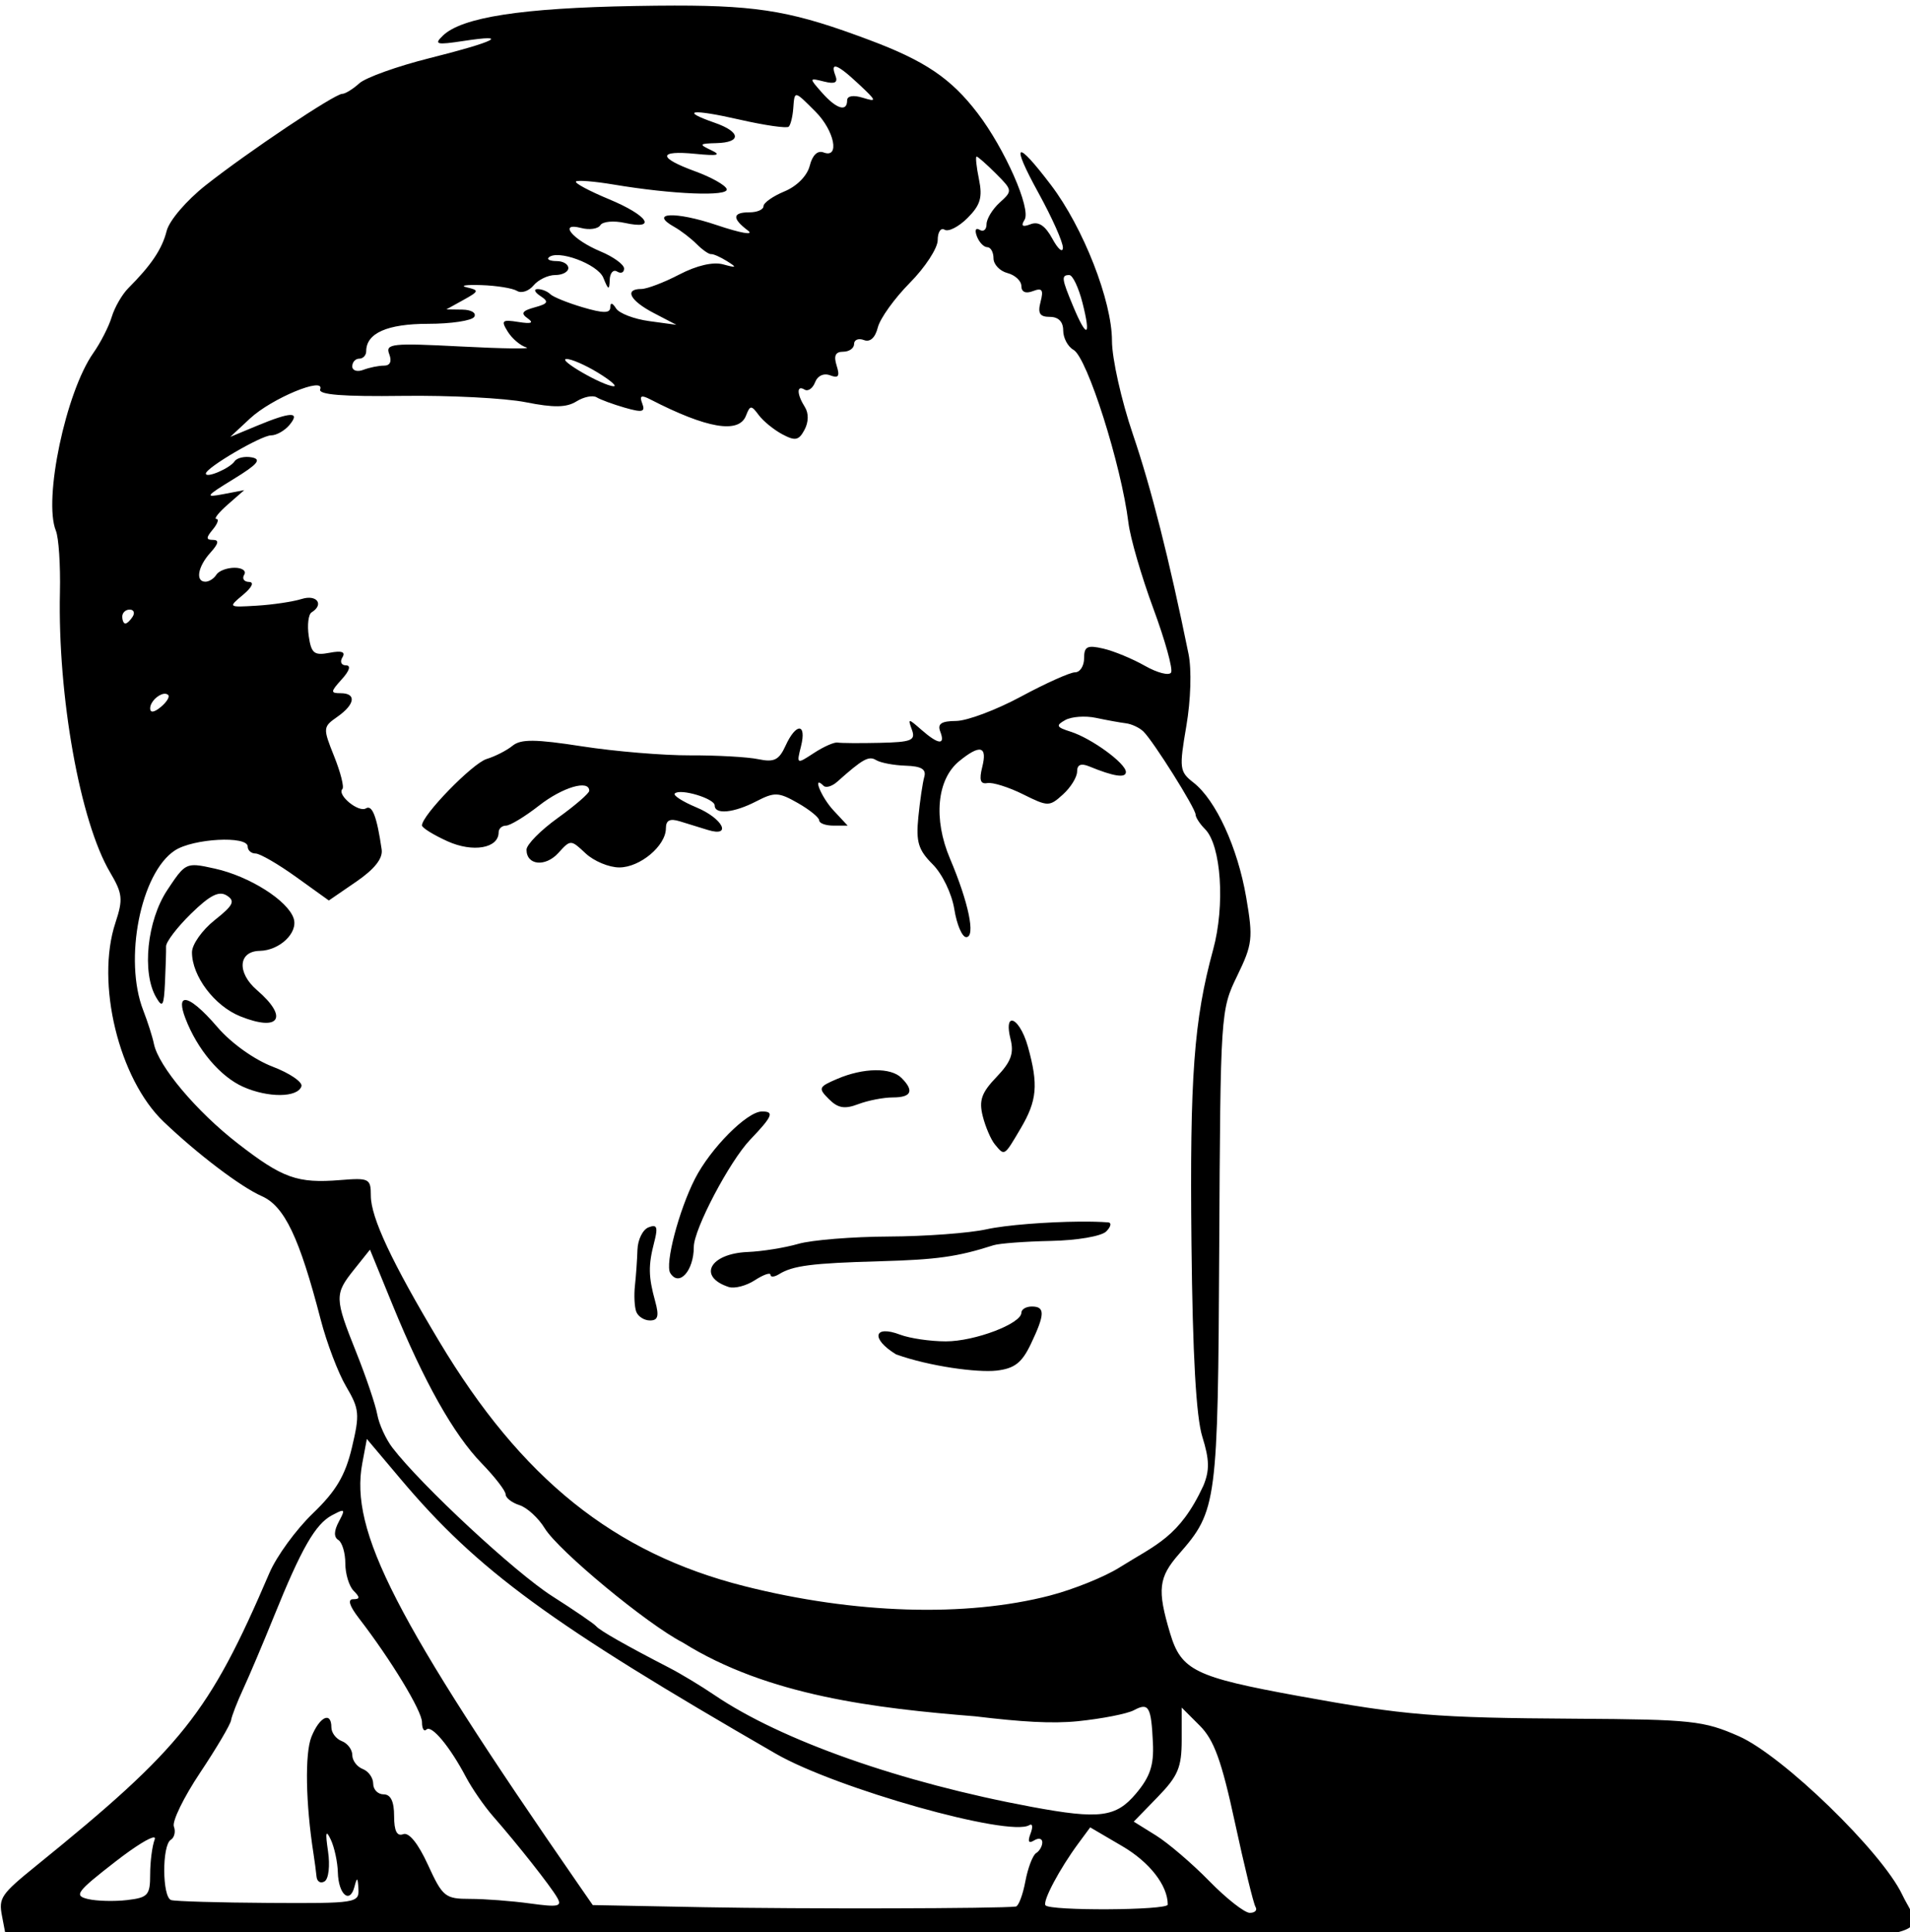 <?xml version="1.0" encoding="UTF-8" standalone="no"?>
<svg
   xmlns:dc="http://purl.org/dc/elements/1.1/"
   xmlns:cc="http://creativecommons.org/ns#"
   xmlns:rdf="http://www.w3.org/1999/02/22-rdf-syntax-ns#"
   xmlns:svg="http://www.w3.org/2000/svg"
   xmlns="http://www.w3.org/2000/svg"
   xmlns:sodipodi="http://sodipodi.sourceforge.net/DTD/sodipodi-0.dtd"
   xmlns:inkscape="http://www.inkscape.org/namespaces/inkscape"
   sodipodi:docname="Man in suit.svg"
   inkscape:version="1.0 (4035a4fb49, 2020-05-01)"
   id="svg17185"
   version="1.1"
   viewBox="0 0 72.62 73.475"
   height="73.475mm"
   width="72.62mm">
  <title
     id="title17225">Man in suit</title>
  <defs
     id="defs17179" />
  <sodipodi:namedview
     inkscape:window-maximized="1"
     inkscape:window-y="-9"
     inkscape:window-x="-9"
     inkscape:window-height="1001"
     inkscape:window-width="1920"
     fit-margin-bottom="0"
     fit-margin-right="0"
     fit-margin-left="0"
     fit-margin-top="0"
     inkscape:snap-global="false"
     showgrid="false"
     inkscape:document-rotation="0"
     inkscape:current-layer="layer1"
     inkscape:document-units="mm"
     inkscape:cy="65.978836"
     inkscape:cx="1511.7122"
     inkscape:zoom="0.35417359"
     inkscape:pageshadow="2"
     inkscape:pageopacity="0.0"
     borderopacity="1.0"
     bordercolor="#666666"
     pagecolor="#ffffff"
     id="base" />
  <g
     transform="translate(-20.471,-134.488)"
     id="layer1"
     inkscape:groupmode="layer"
     inkscape:label="Lager 1">
    <path
       sodipodi:nodetypes="sssssssscsssscsssssssssscccssssssssssssscsssscsssscssscssssssssssssscsssssssscsscsscsssssccsccsssssscccsssssssssscsssccssssssssscscsssssscssssssssssscssssscsssssssssccssssssssssssssscssscscsccscscsssssscsccssssssscssscscsssccsscssssssscccsssssssssscssscsssssssscccsssssscccscssscssssscsscssssscsssscssssssscsscsssssssssssssssssssssssssssssssssssssssssssssssssssscsccscscssssscssssscccssssccsssssssssccsccccscccsssssscsscsssccsccssccscsssscssssscsssssssssssssssscscsscssssssssscssssscccscccssccsssscsssscssssscss"
       transform="scale(0.265)"
       d="m 174.139,508.301 c -1.781,0.002 -3.716,0.025 -5.848,0.062 -16.181,0.287 -24.763,1.613 -27.5,4.252 -1.314,1.266 -0.941,1.36 3,0.76 6.786,-1.034 4.525,0.104 -4.914,2.471 -4.628,1.16 -9.164,2.787 -10.08,3.615 -0.916,0.829 -2.018,1.508 -2.451,1.508 -1.083,0 -13.575,8.366 -19.586,13.117 -2.771,2.191 -5.228,5.066 -5.602,6.555 -0.65,2.589 -2.202,4.906 -5.494,8.201 -0.894,0.895 -1.965,2.752 -2.381,4.127 -0.415,1.375 -1.605,3.707 -2.645,5.184 -3.946,5.604 -7.195,21.03 -5.371,25.502 0.407,0.998 0.668,4.964 0.582,8.814 -0.333,14.911 2.883,32.898 7.186,40.189 1.809,3.067 1.894,3.86 0.77,7.266 -2.847,8.626 0.494,22.393 6.924,28.533 4.87,4.651 11.049,9.338 14.07,10.672 3.265,1.442 5.403,5.918 8.457,17.705 0.869,3.353 2.514,7.679 3.656,9.615 1.901,3.223 1.971,3.965 0.826,8.77 -0.956,4.012 -2.278,6.237 -5.609,9.441 -2.397,2.305 -5.195,6.141 -6.217,8.525 -8.656,20.195 -12.532,25.063 -33.438,42.002 -5.073,4.11 -5.434,4.635 -4.943,7.201 l 0.484,2.535 40.496,-0.033 c 22.273,-0.019 40.66,0.125 40.857,0.322 0.197,0.197 43.348,0.484 95.891,0.637 106.186,0.309 98.391,0.841 94.912,-6.49 -2.92,-6.153 -17.155,-19.96 -23.436,-22.73 -5.051,-2.228 -6.752,-2.41 -23.445,-2.514 -20.19,-0.125 -24.451,-0.476 -39.707,-3.256 -14.903,-2.716 -16.857,-3.67 -18.459,-9.025 -1.865,-6.237 -1.665,-7.984 1.293,-11.365 5.442,-6.221 5.573,-7.233 5.762,-43.977 0.173,-33.669 0.2,-34.075 2.566,-38.947 2.213,-4.557 2.311,-5.399 1.303,-11.283 -1.223,-7.142 -4.354,-13.963 -7.555,-16.461 -2.016,-1.573 -2.076,-2.036 -1.033,-8.125 0.639,-3.728 0.773,-8.094 0.316,-10.332 -2.782,-13.638 -5.365,-23.835 -7.984,-31.525 -1.652,-4.849 -3.002,-10.884 -3.002,-13.412 0,-5.736 -4.119,-16.258 -8.752,-22.359 -5.073,-6.68 -5.822,-6.191 -1.781,1.16 1.943,3.535 3.515,7.064 3.492,7.844 -0.022,0.779 -0.702,0.196 -1.512,-1.297 -1.02,-1.879 -1.982,-2.519 -3.125,-2.08 -1.169,0.449 -1.42,0.263 -0.863,-0.639 0.969,-1.568 -2.83,-10.188 -6.742,-15.299 -3.823,-4.995 -7.529,-7.5 -15.527,-10.496 -10.546,-3.951 -15.376,-4.953 -27.842,-4.939 z m 23.006,8.752 c 0.486,0.053 1.587,0.897 3.344,2.545 2.565,2.406 2.613,2.568 0.553,1.932 -1.362,-0.421 -2.25,-0.273 -2.25,0.373 0,1.707 -1.537,1.241 -3.596,-1.09 -1.886,-2.135 -1.884,-2.152 0.27,-1.613 1.578,0.395 2.031,0.163 1.645,-0.844 -0.348,-0.908 -0.343,-1.344 0.035,-1.303 z m -5.57,4.107 c 0.389,0.053 1.135,0.818 2.67,2.354 2.73,2.73 3.537,6.772 1.17,5.863 -0.863,-0.331 -1.606,0.379 -1.988,1.904 -0.361,1.44 -1.84,2.943 -3.623,3.682 -1.657,0.686 -3.012,1.642 -3.012,2.125 0,0.483 -0.9,0.879 -2,0.879 -2.464,0 -2.547,0.867 -0.25,2.602 0.984,0.743 -0.992,0.398 -4.518,-0.789 -5.892,-1.983 -9.75,-1.8 -6.023,0.285 0.931,0.521 2.373,1.628 3.205,2.461 0.833,0.833 1.764,1.48 2.07,1.439 0.306,-0.04 1.336,0.415 2.287,1.012 1.467,0.921 1.38,0.992 -0.562,0.459 -1.429,-0.392 -3.791,0.153 -6.281,1.451 -2.195,1.144 -4.651,2.08 -5.459,2.08 -2.491,0 -1.63,1.668 1.781,3.447 l 3.25,1.695 -3.92,-0.535 c -2.155,-0.294 -4.286,-1.113 -4.734,-1.82 -0.533,-0.84 -0.819,-0.891 -0.83,-0.143 -0.011,0.858 -1.005,0.856 -3.949,-0.014 -2.164,-0.639 -4.265,-1.491 -4.668,-1.895 -0.403,-0.403 -1.221,-0.726 -1.816,-0.719 -0.596,0.008 -0.407,0.458 0.418,1 1.245,0.817 1.102,1.093 -0.836,1.623 -1.795,0.491 -2.026,0.856 -1,1.578 0.932,0.656 0.533,0.813 -1.326,0.518 -2.357,-0.374 -2.532,-0.216 -1.529,1.391 0.623,0.998 1.821,2.013 2.662,2.254 0.841,0.242 -3.384,0.183 -9.389,-0.129 -9.891,-0.513 -10.858,-0.41 -10.281,1.092 0.404,1.053 0.129,1.658 -0.752,1.658 v -0.002 c -0.763,0 -2.099,0.272 -2.969,0.605 -0.87,0.334 -1.582,0.109 -1.582,-0.5 0,-0.609 0.45,-1.105 1,-1.105 0.55,0 1,-0.483 1,-1.072 0,-2.588 3.028,-3.928 8.871,-3.928 3.307,0 6.289,-0.45 6.629,-1 0.342,-0.554 -0.411,-1.018 -1.689,-1.037 l -2.311,-0.033 2.445,-1.354 c 2.254,-1.248 2.293,-1.389 0.5,-1.807 -1.069,-0.249 -0.144,-0.396 2.057,-0.324 2.201,0.071 4.513,0.446 5.137,0.832 0.624,0.386 1.691,0.032 2.371,-0.787 0.68,-0.819 2.081,-1.49 3.113,-1.49 1.033,0 1.877,-0.45 1.877,-1 0,-0.55 -0.749,-1 -1.666,-1 -0.917,0 -1.439,-0.227 -1.16,-0.506 1.224,-1.224 7.052,0.929 7.848,2.898 0.724,1.792 0.862,1.836 0.916,0.299 0.035,-0.995 0.513,-1.531 1.062,-1.191 0.55,0.34 1,0.147 1,-0.428 0,-0.575 -1.519,-1.681 -3.377,-2.457 -4.013,-1.677 -6.132,-4.242 -2.779,-3.365 1.185,0.31 2.424,0.128 2.752,-0.402 0.328,-0.531 1.902,-0.677 3.5,-0.326 4.726,1.038 3.321,-1.08 -2.252,-3.396 -2.836,-1.179 -4.974,-2.324 -4.75,-2.545 0.224,-0.221 2.656,-0.025 5.406,0.436 8.497,1.425 16.587,1.744 16.219,0.641 -0.186,-0.557 -2.223,-1.701 -4.527,-2.541 -5.378,-1.961 -5.353,-3.039 0.059,-2.504 3.192,0.316 3.752,0.185 2.25,-0.525 -1.808,-0.854 -1.735,-0.952 0.75,-1.016 3.632,-0.093 3.504,-1.612 -0.248,-2.92 -5.131,-1.789 -3.303,-2.021 3.568,-0.453 3.613,0.824 6.786,1.28 7.053,1.014 0.266,-0.266 0.557,-1.435 0.645,-2.598 0.099,-1.314 0.129,-1.973 0.518,-1.92 z m 25.797,8.811 c 0.181,0 1.427,1.099 2.77,2.441 2.385,2.386 2.397,2.478 0.545,4.154 -1.042,0.943 -1.895,2.347 -1.895,3.119 0,0.77 -0.445,1.129 -0.988,0.793 -0.567,-0.35 -0.736,0.051 -0.395,0.941 0.328,0.854 0.999,1.551 1.49,1.551 0.491,0 0.893,0.717 0.893,1.594 0,0.876 0.9,1.83 2,2.117 1.1,0.288 2,1.131 2,1.875 0,0.849 0.617,1.115 1.66,0.715 1.317,-0.506 1.544,-0.189 1.094,1.531 -0.435,1.665 -0.124,2.168 1.34,2.168 1.224,0 1.906,0.699 1.906,1.951 0,1.073 0.666,2.323 1.48,2.779 1.965,1.1 6.863,16.532 7.883,24.84 0.265,2.161 1.871,7.681 3.566,12.266 1.696,4.584 2.842,8.724 2.549,9.199 -0.294,0.475 -1.986,0.039 -3.758,-0.969 -1.772,-1.008 -4.458,-2.119 -5.971,-2.469 -2.302,-0.533 -2.75,-0.307 -2.75,1.383 0,1.111 -0.584,2.02 -1.297,2.02 -0.713,0 -4.201,1.566 -7.75,3.479 -3.549,1.913 -7.739,3.489 -9.311,3.5 -2.124,0.017 -2.709,0.406 -2.281,1.521 0.764,1.99 -0.252,1.896 -2.703,-0.25 -1.903,-1.667 -1.967,-1.667 -1.359,0 0.553,1.516 -0.059,1.767 -4.58,1.869 -2.87,0.065 -5.609,0.048 -6.086,-0.039 -0.477,-0.086 -2.001,0.586 -3.387,1.494 -2.497,1.636 -2.513,1.628 -1.863,-0.961 0.838,-3.338 -0.703,-3.402 -2.211,-0.092 -0.944,2.072 -1.641,2.42 -3.91,1.945 -1.519,-0.318 -5.912,-0.564 -9.762,-0.549 -3.85,0.016 -10.825,-0.565 -15.5,-1.291 -6.728,-1.045 -8.813,-1.064 -10,-0.092 -0.825,0.675 -2.5,1.532 -3.723,1.904 -2.02,0.615 -9.277,8.071 -9.277,9.531 0,0.336 1.646,1.359 3.658,2.271 3.652,1.655 7.342,1.013 7.342,-1.277 0,-0.531 0.476,-0.965 1.059,-0.965 0.582,0 2.72,-1.297 4.75,-2.883 3.368,-2.631 7.191,-3.758 7.191,-2.119 0,0.365 -2.025,2.117 -4.5,3.895 -2.475,1.777 -4.5,3.831 -4.5,4.562 0,2.246 2.712,2.52 4.574,0.463 1.746,-1.93 1.783,-1.93 3.908,0.066 1.18,1.109 3.355,2.016 4.832,2.016 2.979,0 6.686,-3.114 6.686,-5.617 0,-1.155 0.57,-1.441 2,-1 1.1,0.339 2.9,0.895 4,1.234 3.546,1.093 2.181,-1.643 -1.609,-3.227 -1.984,-0.829 -3.387,-1.729 -3.117,-1.998 0.767,-0.767 5.727,0.718 5.727,1.715 0,1.347 2.751,1.071 5.982,-0.6 2.603,-1.346 3.184,-1.322 5.945,0.25 1.683,0.958 3.063,2.08 3.066,2.492 0.003,0.412 0.923,0.75 2.045,0.75 h 2.039 l -2.039,-2.189 c -1.764,-1.894 -3.097,-5.202 -1.42,-3.525 0.34,0.341 1.224,0.077 1.965,-0.584 3.659,-3.268 4.528,-3.751 5.576,-3.104 0.624,0.386 2.53,0.748 4.236,0.803 2.254,0.073 2.986,0.51 2.676,1.6 -0.235,0.825 -0.619,3.428 -0.854,5.783 -0.353,3.554 -0.005,4.704 2.051,6.76 1.397,1.397 2.755,4.217 3.115,6.467 0.351,2.194 1.118,3.99 1.705,3.99 1.372,0 0.348,-4.953 -2.328,-11.264 -2.418,-5.702 -1.884,-11.369 1.318,-13.986 2.995,-2.448 4.067,-2.182 3.312,0.822 -0.472,1.881 -0.276,2.506 0.73,2.322 0.757,-0.138 3.055,0.582 5.105,1.602 3.613,1.795 3.791,1.797 5.75,0.023 1.112,-1.006 2.021,-2.485 2.021,-3.283 0,-0.991 0.556,-1.222 1.75,-0.73 3.501,1.441 5.25,1.706 5.25,0.797 0,-1.235 -4.933,-4.831 -7.934,-5.783 -2.049,-0.65 -2.158,-0.889 -0.77,-1.666 0.892,-0.499 2.877,-0.643 4.412,-0.316 1.535,0.326 3.466,0.676 4.291,0.777 0.825,0.101 1.958,0.634 2.52,1.184 1.443,1.413 7.48,11.026 7.48,11.91 0,0.404 0.612,1.346 1.361,2.096 2.313,2.313 2.892,10.942 1.158,17.287 -2.764,10.116 -3.362,18.24 -3.109,42.207 0.168,15.97 0.668,24.846 1.561,27.699 1.024,3.273 1.056,4.821 0.143,7.025 -3.429,7.384 -6.79,8.434 -12.027,11.721 -2.13,1.345 -6.623,3.158 -9.986,4.029 v 0.002 c -12.104,3.136 -28.06,2.642 -43.867,-1.359 -18.667,-4.726 -31.948,-15.384 -43.758,-35.115 -6.79,-11.345 -9.807,-17.776 -9.807,-20.91 4.6e-4,-2.445 -0.245,-2.569 -4.357,-2.236 -6.198,0.501 -8.288,-0.247 -14.773,-5.283 -5.894,-4.577 -11.348,-11.063 -11.994,-14.266 -0.2,-0.992 -0.89,-3.155 -1.531,-4.805 -2.83,-7.278 -0.367,-19.725 4.539,-22.939 2.629,-1.722 10.449,-2.142 10.449,-0.561 0,0.55 0.509,1 1.131,1 0.622,0 3.242,1.518 5.822,3.371 l 4.689,3.369 3.93,-2.697 c 2.63,-1.805 3.837,-3.332 3.65,-4.619 -0.682,-4.717 -1.351,-6.462 -2.26,-5.9 -1.048,0.647 -4.201,-1.951 -3.373,-2.779 0.272,-0.272 -0.26,-2.379 -1.182,-4.682 -1.634,-4.084 -1.622,-4.224 0.459,-5.682 2.547,-1.784 2.773,-3.381 0.479,-3.381 -1.488,0 -1.473,-0.201 0.154,-2 1.123,-1.241 1.349,-2 0.596,-2 -0.668,0 -0.895,-0.515 -0.506,-1.145 0.486,-0.786 -0.094,-0.992 -1.85,-0.656 -2.202,0.421 -2.617,0.088 -2.982,-2.398 -0.233,-1.588 -0.048,-3.121 0.41,-3.404 1.835,-1.134 0.75,-2.604 -1.418,-1.922 -1.238,0.389 -4.125,0.822 -6.418,0.961 -4.146,0.252 -4.157,0.245 -2,-1.557 1.291,-1.078 1.639,-1.827 0.859,-1.846 -0.721,-0.018 -1.031,-0.483 -0.691,-1.033 0.34,-0.55 -0.281,-1 -1.381,-1 -1.1,0 -2.279,0.45 -2.619,1 -0.34,0.55 -1.041,1 -1.559,1 -1.475,0 -1.104,-2.162 0.715,-4.172 1.165,-1.287 1.276,-1.828 0.377,-1.828 -1.024,0 -1.029,-0.3 -0.033,-1.5 0.685,-0.825 0.915,-1.5 0.512,-1.5 -0.403,0 0.329,-0.932 1.627,-2.07 l 2.361,-2.068 -3,0.574 c -2.708,0.519 -2.565,0.308 1.482,-2.17 3.434,-2.102 4.049,-2.829 2.621,-3.104 -1.025,-0.197 -2.143,0.056 -2.484,0.562 -0.684,1.017 -4.119,2.483 -4.119,1.758 0,-0.833 7.936,-5.482 9.357,-5.482 0.769,0 1.958,-0.675 2.643,-1.5 1.606,-1.935 0.211,-1.903 -4.629,0.109 l -3.871,1.609 2.84,-2.645 c 3.09,-2.878 10.789,-6.073 10.061,-4.176 -0.297,0.772 3.253,1.053 11.838,0.938 6.744,-0.09 14.683,0.318 17.643,0.908 4.035,0.804 5.86,0.775 7.291,-0.119 1.05,-0.656 2.355,-0.917 2.9,-0.58 0.546,0.337 2.367,1.008 4.049,1.49 2.513,0.72 2.956,0.613 2.49,-0.602 -0.434,-1.131 -0.161,-1.271 1.16,-0.59 8.1,4.174 12.702,4.958 13.719,2.338 0.592,-1.527 0.76,-1.534 1.83,-0.094 0.648,0.873 2.172,2.115 3.387,2.762 1.853,0.987 2.364,0.884 3.18,-0.641 0.595,-1.112 0.618,-2.377 0.059,-3.262 -1.175,-1.858 -1.203,-3.224 -0.051,-2.512 0.492,0.304 1.171,-0.166 1.508,-1.045 0.364,-0.947 1.249,-1.354 2.172,-1 1.193,0.458 1.408,0.13 0.924,-1.396 -0.448,-1.413 -0.177,-1.994 0.934,-1.994 0.862,0 1.568,-0.499 1.568,-1.107 0,-0.609 0.634,-0.863 1.408,-0.566 0.893,0.343 1.623,-0.321 1.998,-1.812 0.325,-1.294 2.391,-4.172 4.592,-6.395 2.201,-2.223 4.002,-4.985 4.002,-6.139 0,-1.154 0.445,-1.823 0.99,-1.486 0.545,0.337 2.027,-0.422 3.293,-1.689 1.844,-1.847 2.169,-2.949 1.635,-5.555 -0.368,-1.787 -0.519,-3.25 -0.338,-3.25 z m 13.297,16.998 c 0.483,0 1.336,1.8 1.895,4 1.249,4.921 0.618,5.176 -1.322,0.533 -1.69,-4.045 -1.753,-4.533 -0.572,-4.533 z m -72.152,12.043 c 0.674,-0.023 2.699,0.855 4.5,1.953 1.801,1.098 2.825,1.982 2.275,1.959 -1.562,-0.06 -8.153,-3.865 -6.775,-3.912 z m -62.666,35.957 c 0.582,0 0.781,0.45 0.441,1 -0.34,0.55 -0.818,1 -1.061,1 -0.243,0 -0.439,-0.45 -0.439,-1 0,-0.55 0.476,-1 1.059,-1 z m 4.885,12.088 c 0.119,-0.018 0.232,-0.018 0.336,0.004 0.118,0.025 0.224,0.079 0.311,0.166 0.252,0.252 -0.228,1.027 -1.066,1.723 -0.95,0.789 -1.523,0.864 -1.523,0.201 0,-0.925 1.111,-1.967 1.943,-2.094 z m 4.676,24.596 c -0.223,-0.014 -0.427,-0.012 -0.617,0.008 -1.266,0.133 -1.908,1.081 -3.562,3.58 -2.883,4.357 -3.653,11.804 -1.586,15.361 0.921,1.586 1.114,1.265 1.273,-2.133 0.103,-2.2 0.173,-4.525 0.154,-5.168 -0.018,-0.643 1.6,-2.762 3.596,-4.711 2.711,-2.647 4.007,-3.302 5.125,-2.588 1.239,0.79 0.937,1.4 -1.752,3.533 -1.787,1.418 -3.25,3.489 -3.25,4.602 0,3.435 3.227,7.709 6.949,9.201 5.615,2.251 6.94,0.16 2.383,-3.76 -2.915,-2.507 -2.703,-5.585 0.387,-5.641 2.86,-0.051 5.534,-2.599 4.873,-4.645 -0.828,-2.563 -6.326,-6.047 -11.287,-7.152 -1.17,-0.261 -2.015,-0.446 -2.686,-0.488 z m -1.598,19.336 c -0.587,0.029 -0.629,0.885 0.027,2.611 1.697,4.465 4.991,8.376 8.293,9.846 3.589,1.598 7.827,1.56 8.363,-0.076 0.198,-0.606 -1.674,-1.88 -4.162,-2.83 -2.614,-0.998 -5.939,-3.382 -7.879,-5.648 -2.232,-2.608 -3.888,-3.939 -4.643,-3.902 z m 118.623,2.955 c -0.464,-0.002 -0.66,0.83 -0.199,2.666 0.514,2.049 0.062,3.263 -2.018,5.434 -2.147,2.24 -2.538,3.354 -1.973,5.605 0.388,1.545 1.175,3.376 1.748,4.066 1.4,1.687 1.313,1.739 3.697,-2.303 2.355,-3.991 2.558,-6.253 1.047,-11.693 -0.664,-2.392 -1.706,-3.772 -2.303,-3.775 z m -19.613,7.121 c -1.642,0.023 -3.561,0.435 -5.428,1.232 -2.713,1.158 -2.791,1.342 -1.217,2.916 1.3,1.3 2.253,1.463 4.211,0.719 1.392,-0.529 3.628,-0.963 4.967,-0.963 2.669,0 3.087,-0.947 1.234,-2.799 -0.761,-0.761 -2.125,-1.128 -3.768,-1.105 z m -16.281,5.922 c -2.131,0.027 -7.356,5.289 -9.58,9.648 -2.316,4.539 -4.339,12.253 -3.549,13.531 1.261,2.04 3.379,-0.313 3.379,-3.752 0,-2.528 5.134,-12.29 8.092,-15.385 3.218,-3.367 3.506,-4.066 1.658,-4.043 z m 45.611,15.801 c -4.673,0.039 -10.609,0.49 -13.361,1.1 -2.475,0.548 -8.779,1.016 -14.008,1.039 -5.229,0.024 -11.079,0.497 -13,1.053 -1.921,0.555 -5.188,1.081 -7.258,1.166 -5.432,0.223 -7.236,3.535 -2.734,5.02 0.825,0.272 2.513,-0.162 3.75,-0.965 1.237,-0.805 2.25,-1.156 2.25,-0.785 0,0.371 0.555,0.331 1.232,-0.088 1.988,-1.228 4.716,-1.579 14.455,-1.852 8.213,-0.23 11.15,-0.644 16.312,-2.299 0.825,-0.264 4.526,-0.543 8.225,-0.619 3.791,-0.078 7.261,-0.673 7.951,-1.363 0.673,-0.674 0.796,-1.258 0.273,-1.299 -1.112,-0.088 -2.53,-0.12 -4.088,-0.107 z m -61.131,0.646 c -0.177,-0.008 -0.415,0.053 -0.719,0.17 -0.832,0.319 -1.55,1.769 -1.596,3.223 -0.046,1.454 -0.209,3.768 -0.361,5.143 -0.153,1.375 -0.068,3.062 0.189,3.75 h 0.002 c 0.258,0.688 1.143,1.25 1.969,1.25 1.155,0 1.328,-0.634 0.744,-2.75 -0.978,-3.545 -1.005,-5.136 -0.141,-8.473 0.425,-1.64 0.443,-2.288 -0.088,-2.312 z m -40.691,3.375 3.236,7.916 c 4.516,11.045 8.766,18.604 12.789,22.746 1.889,1.946 3.436,3.948 3.436,4.451 0,0.503 0.89,1.198 1.979,1.543 1.089,0.346 2.721,1.837 3.625,3.316 1.984,3.244 14.713,13.783 19.803,16.395 12.231,7.656 27.701,9.444 41.971,10.596 6.595,0.793 10.987,1.075 14.715,0.701 3.467,-0.355 7.087,-1.064 8.045,-1.576 2.138,-1.144 2.486,-0.544 2.734,4.707 0.151,3.182 -0.409,4.851 -2.428,7.25 -2.875,3.417 -5.224,3.719 -14.943,1.914 -18.782,-3.488 -35.938,-9.532 -45.529,-16.041 -1.921,-1.303 -4.836,-3.064 -6.48,-3.912 -6.142,-3.168 -10.005,-5.362 -10.49,-5.961 -0.275,-0.339 -3.119,-2.286 -6.32,-4.326 -5.319,-3.389 -18.755,-15.871 -22.918,-21.291 -0.944,-1.23 -1.924,-3.373 -2.176,-4.762 -0.252,-1.389 -1.611,-5.41 -3.021,-8.936 -3.123,-7.805 -3.136,-8.341 -0.289,-11.898 z m 94.961,8.16 c -0.825,0 -1.5,0.399 -1.5,0.887 0,1.575 -6.688,4.113 -10.836,4.113 -2.219,0 -5.173,-0.432 -6.564,-0.961 -3.82,-1.452 -4.236,0.604 -0.572,2.832 4.845,1.732 11.667,2.628 14.4,2.328 2.589,-0.302 3.64,-1.117 4.932,-3.826 2.031,-4.259 2.06,-5.373 0.141,-5.373 z m -95.41,19.004 4.844,5.748 c 11.075,13.141 21.435,20.726 53.828,39.412 8.659,4.995 33.535,12.006 36.373,10.252 0.463,-0.286 0.546,0.253 0.184,1.197 -0.447,1.164 -0.282,1.483 0.512,0.992 0.643,-0.398 1.17,-0.273 1.17,0.277 0,0.55 -0.399,1.246 -0.887,1.547 -0.488,0.301 -1.183,2.129 -1.545,4.061 -0.362,1.931 -0.978,3.555 -1.365,3.607 v -0.002 c -2.176,0.297 -30.994,0.36 -44.703,0.098 l -16,-0.307 -2,-2.889 c -26.416,-38.167 -32.89,-50.775 -31.066,-60.496 z m -3.611,10.316 c 0.398,-0.059 0.205,0.402 -0.406,1.545 -0.713,1.333 -0.739,2.223 -0.076,2.633 0.551,0.341 1.004,1.854 1.004,3.361 0,1.508 0.539,3.281 1.199,3.941 0.933,0.933 0.916,1.199 -0.076,1.199 -0.83,0 -0.535,0.961 0.844,2.75 4.578,5.94 9.033,13.285 9.033,14.893 0,0.93 0.285,1.407 0.633,1.059 0.728,-0.728 3.364,2.435 5.666,6.799 0.871,1.65 2.623,4.188 3.893,5.639 3.535,4.038 8.206,9.959 9.193,11.652 0.761,1.304 0.212,1.425 -3.889,0.863 -2.627,-0.36 -6.49,-0.654 -8.586,-0.654 -3.589,0 -3.942,-0.283 -6.057,-4.893 -1.41,-3.074 -2.729,-4.707 -3.549,-4.393 -0.9,0.345 -1.305,-0.463 -1.305,-2.607 0,-2.095 -0.489,-3.107 -1.5,-3.107 -0.825,0 -1.5,-0.689 -1.5,-1.531 0,-0.842 -0.675,-1.791 -1.5,-2.107 -0.825,-0.317 -1.5,-1.217 -1.5,-2 0,-0.783 -0.675,-1.683 -1.5,-2 -0.825,-0.317 -1.5,-1.201 -1.5,-1.967 0,-2.351 -1.696,-1.549 -2.863,1.355 -0.957,2.38 -0.83,9.556 0.295,16.75 0.172,1.1 0.369,2.591 0.439,3.311 0.07,0.72 0.591,1.022 1.158,0.672 0.576,-0.356 0.793,-2.259 0.49,-4.311 -0.407,-2.757 -0.308,-3.174 0.398,-1.672 0.517,1.1 0.973,3.211 1.012,4.691 0.083,3.177 1.719,4.602 2.379,2.072 0.377,-1.447 0.479,-1.391 0.574,0.314 0.112,2.007 -0.327,2.075 -12.881,2 -7.149,-0.043 -13.449,-0.227 -14,-0.41 -1.279,-0.425 -1.319,-7.854 -0.047,-8.641 0.526,-0.325 0.728,-1.185 0.449,-1.912 -0.279,-0.727 1.413,-4.199 3.76,-7.717 2.346,-3.518 4.346,-6.904 4.443,-7.521 0.097,-0.618 0.882,-2.643 1.744,-4.5 0.862,-1.857 2.84,-6.527 4.396,-10.377 3.961,-9.799 5.951,-13.268 8.338,-14.545 0.703,-0.376 1.154,-0.599 1.393,-0.635 z m 120.521,28.227 2.6,2.6 c 2.042,2.042 3.124,5.026 5.035,13.881 1.339,6.204 2.671,11.661 2.959,12.127 0.288,0.466 -0.085,0.846 -0.828,0.846 -0.743,0 -3.357,-2.052 -5.809,-4.561 -2.452,-2.508 -5.892,-5.452 -7.646,-6.543 l -3.189,-1.984 3.439,-3.541 c 2.917,-3.003 3.439,-4.248 3.439,-8.184 z m -13.127,17.189 4.615,2.705 c 3.918,2.296 6.511,5.631 6.512,8.375 1.1e-4,0.834 -17.029,0.925 -17.551,0.094 -0.404,-0.643 2.055,-5.256 4.736,-8.889 z m -134.311,1.445 c 0.122,0.017 0.155,0.108 0.088,0.283 -0.359,0.934 -0.65,3.188 -0.65,5.008 0,3.003 -0.308,3.345 -3.322,3.697 -1.827,0.213 -4.347,0.146 -5.602,-0.15 -2.055,-0.485 -1.662,-1.021 3.973,-5.396 2.796,-2.171 4.984,-3.515 5.514,-3.441 z"
       style="fill:#000000;stroke-width:1"
       id="path17201" />
  </g>
</svg>
